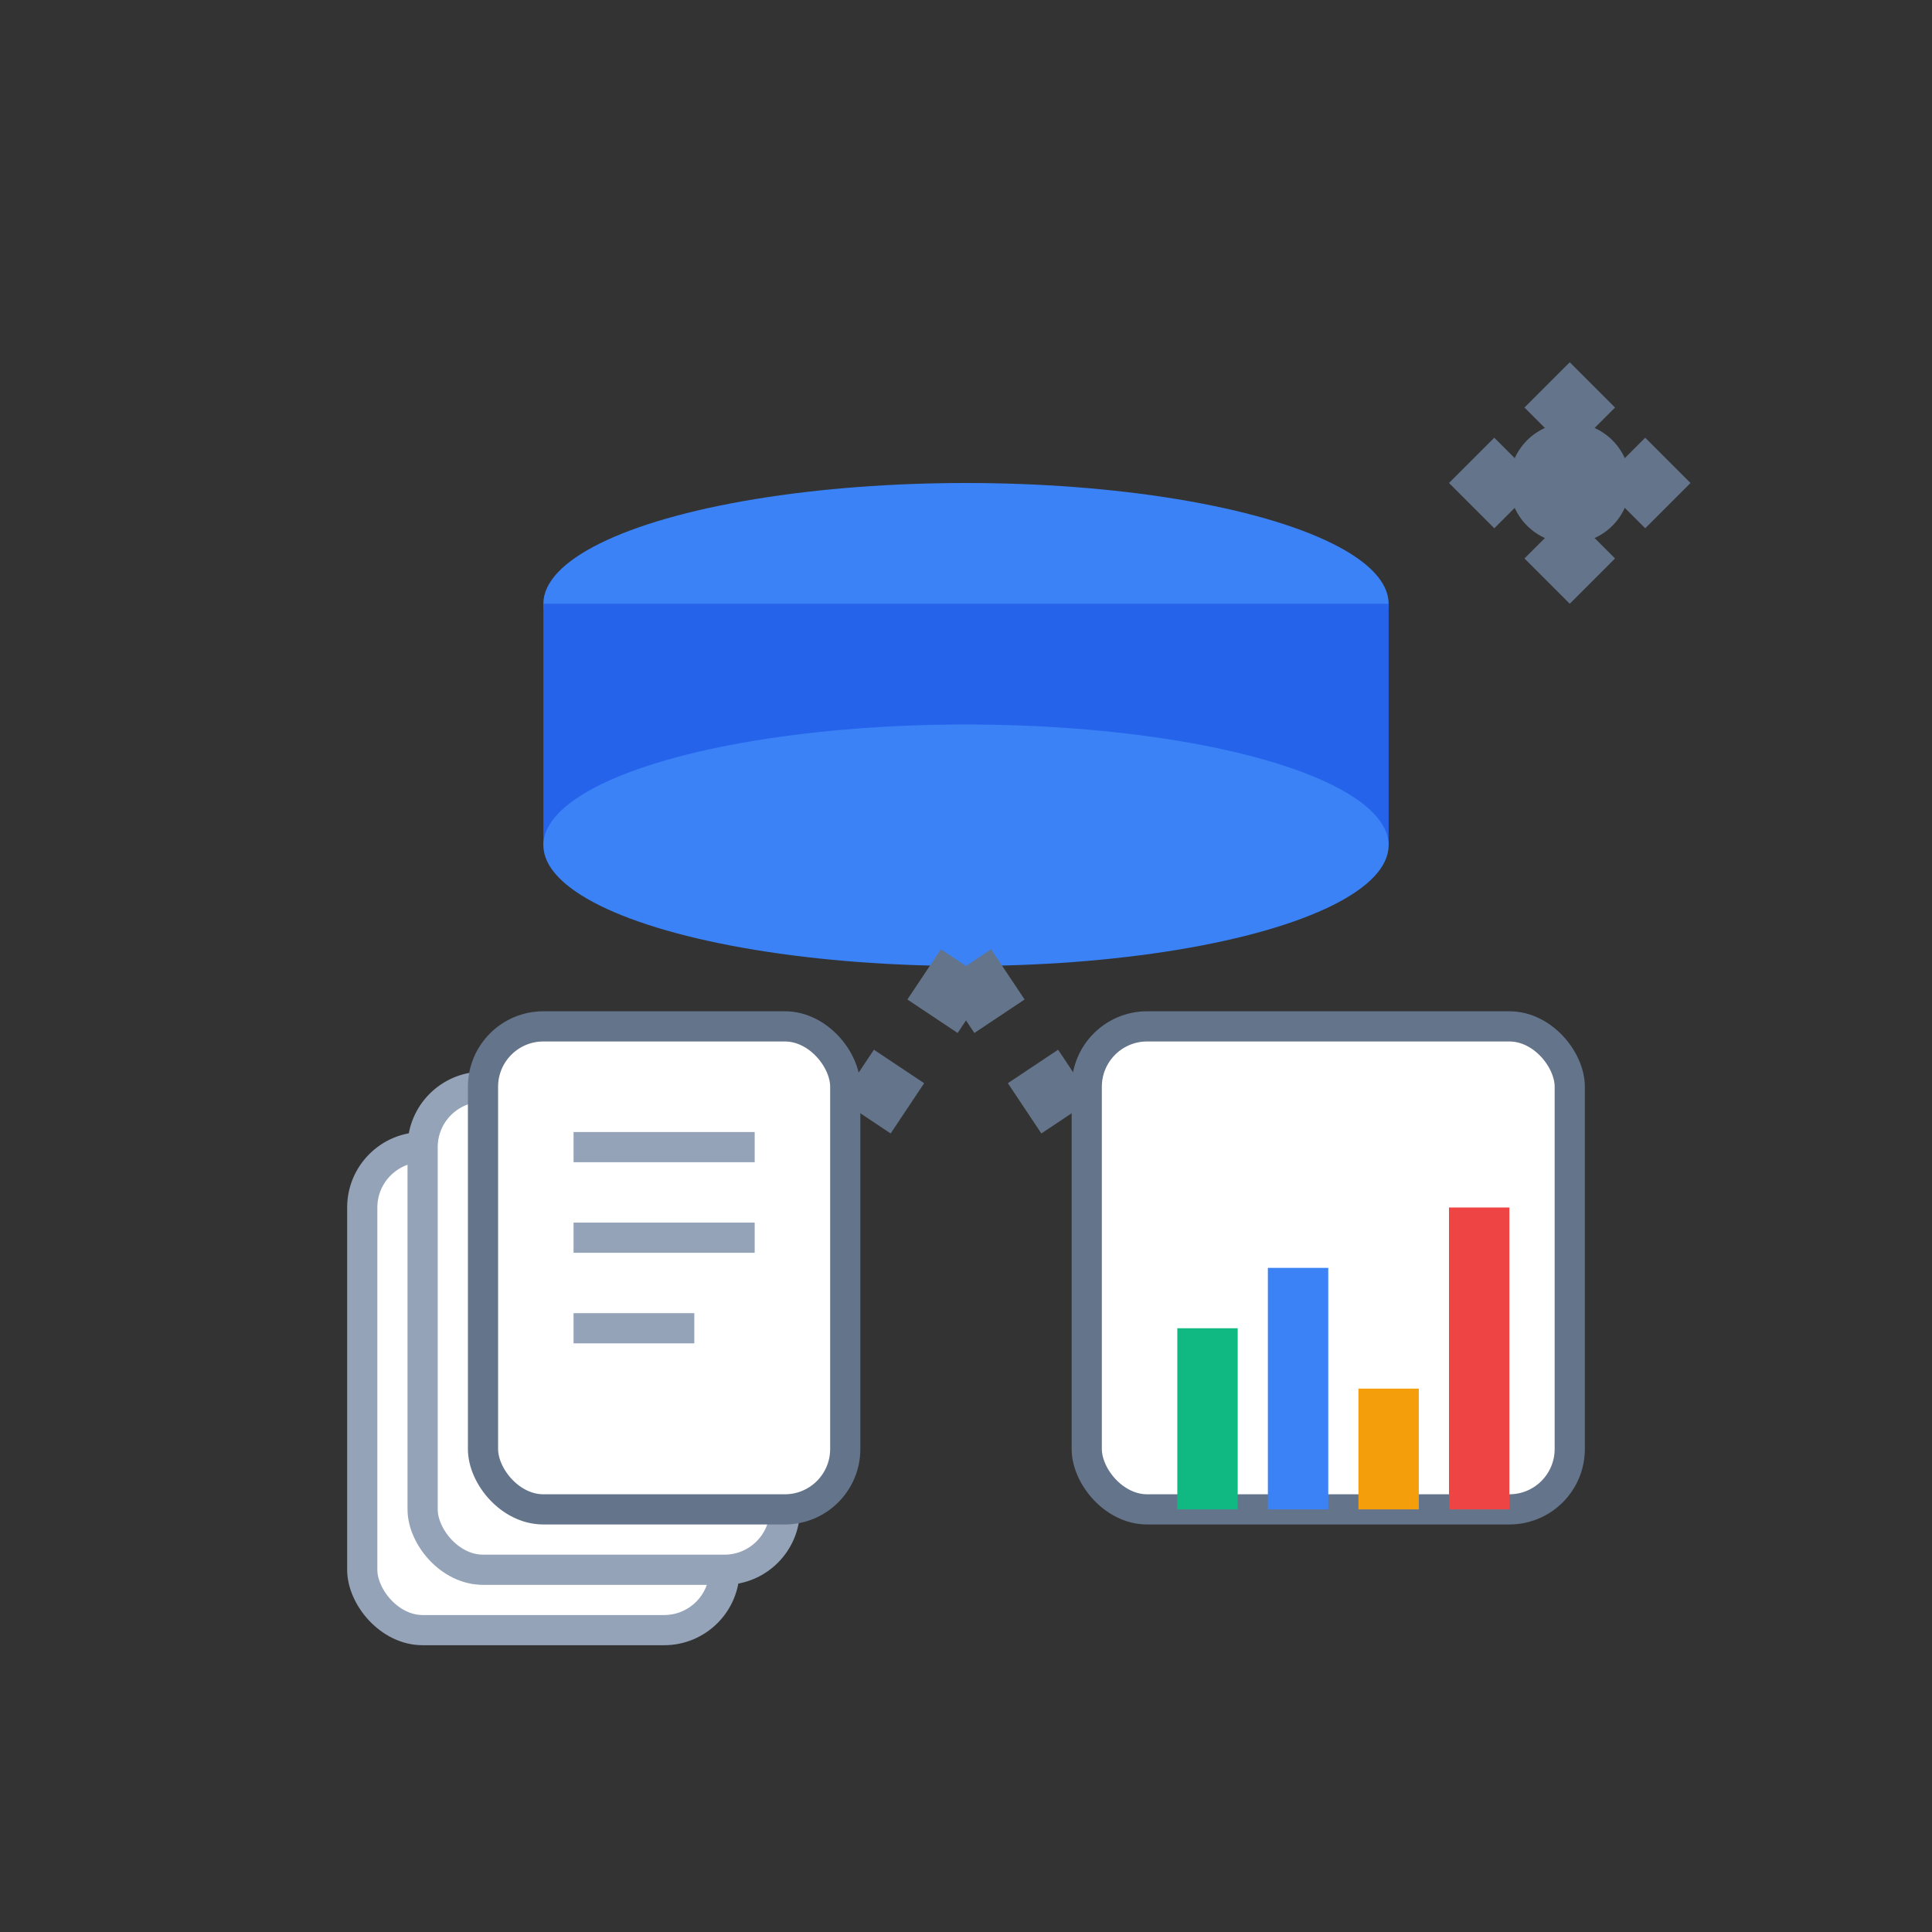 <svg width="64" height="64" viewBox="0 0 64 64" xmlns="http://www.w3.org/2000/svg">

  
  <rect x="0" y="0" width="64" height="64" fill="#333333" stroke="none"/>

  
  <!-- Database/Server representation -->
  <ellipse cx="32" cy="20" rx="14" ry="4" fill="#3b82f6"/>
  <rect x="18" y="20" width="28" height="8" fill="#2563eb"/>
  <ellipse cx="32" cy="28" rx="14" ry="4" fill="#3b82f6"/>
  
  <!-- Document stack -->
  <rect x="12" y="38" width="12" height="16" rx="2" fill="#ffffff" stroke="#94a3b8" stroke-width="1"/>
  <rect x="14" y="36" width="12" height="16" rx="2" fill="#ffffff" stroke="#94a3b8" stroke-width="1"/>
  <rect x="16" y="34" width="12" height="16" rx="2" fill="#ffffff" stroke="#64748b" stroke-width="1"/>
  
  <!-- Lines on documents -->
  <line x1="19" y1="38" x2="25" y2="38" stroke="#94a3b8" stroke-width="1"/>
  <line x1="19" y1="41" x2="25" y2="41" stroke="#94a3b8" stroke-width="1"/>
  <line x1="19" y1="44" x2="23" y2="44" stroke="#94a3b8" stroke-width="1"/>
  
  <!-- Chart/Analytics -->
  <rect x="36" y="34" width="16" height="16" rx="2" fill="#ffffff" stroke="#64748b" stroke-width="1"/>
  
  <!-- Bar chart inside -->
  <rect x="39" y="44" width="2" height="6" fill="#10b981"/>
  <rect x="42" y="42" width="2" height="8" fill="#3b82f6"/>
  <rect x="45" y="46" width="2" height="4" fill="#f59e0b"/>
  <rect x="48" y="40" width="2" height="10" fill="#ef4444"/>
  
  <!-- Connection lines -->
  <line x1="32" y1="32" x2="28" y2="38" stroke="#64748b" stroke-width="2" stroke-dasharray="2,2"/>
  <line x1="32" y1="32" x2="36" y2="38" stroke="#64748b" stroke-width="2" stroke-dasharray="2,2"/>
  
  <!-- Gear icon for management -->
  <g transform="translate(48, 12)">
    <circle cx="4" cy="4" r="2" fill="#64748b"/>
    <path d="M4 0 L5.5 1.5 L4 3 L2.5 1.5 Z" fill="#64748b"/>
    <path d="M8 4 L6.5 5.5 L5 4 L6.5 2.5 Z" fill="#64748b"/>
    <path d="M4 8 L2.5 6.5 L4 5 L5.5 6.5 Z" fill="#64748b"/>
    <path d="M0 4 L1.5 2.5 L3 4 L1.5 5.5 Z" fill="#64748b"/>
  </g>
</svg>